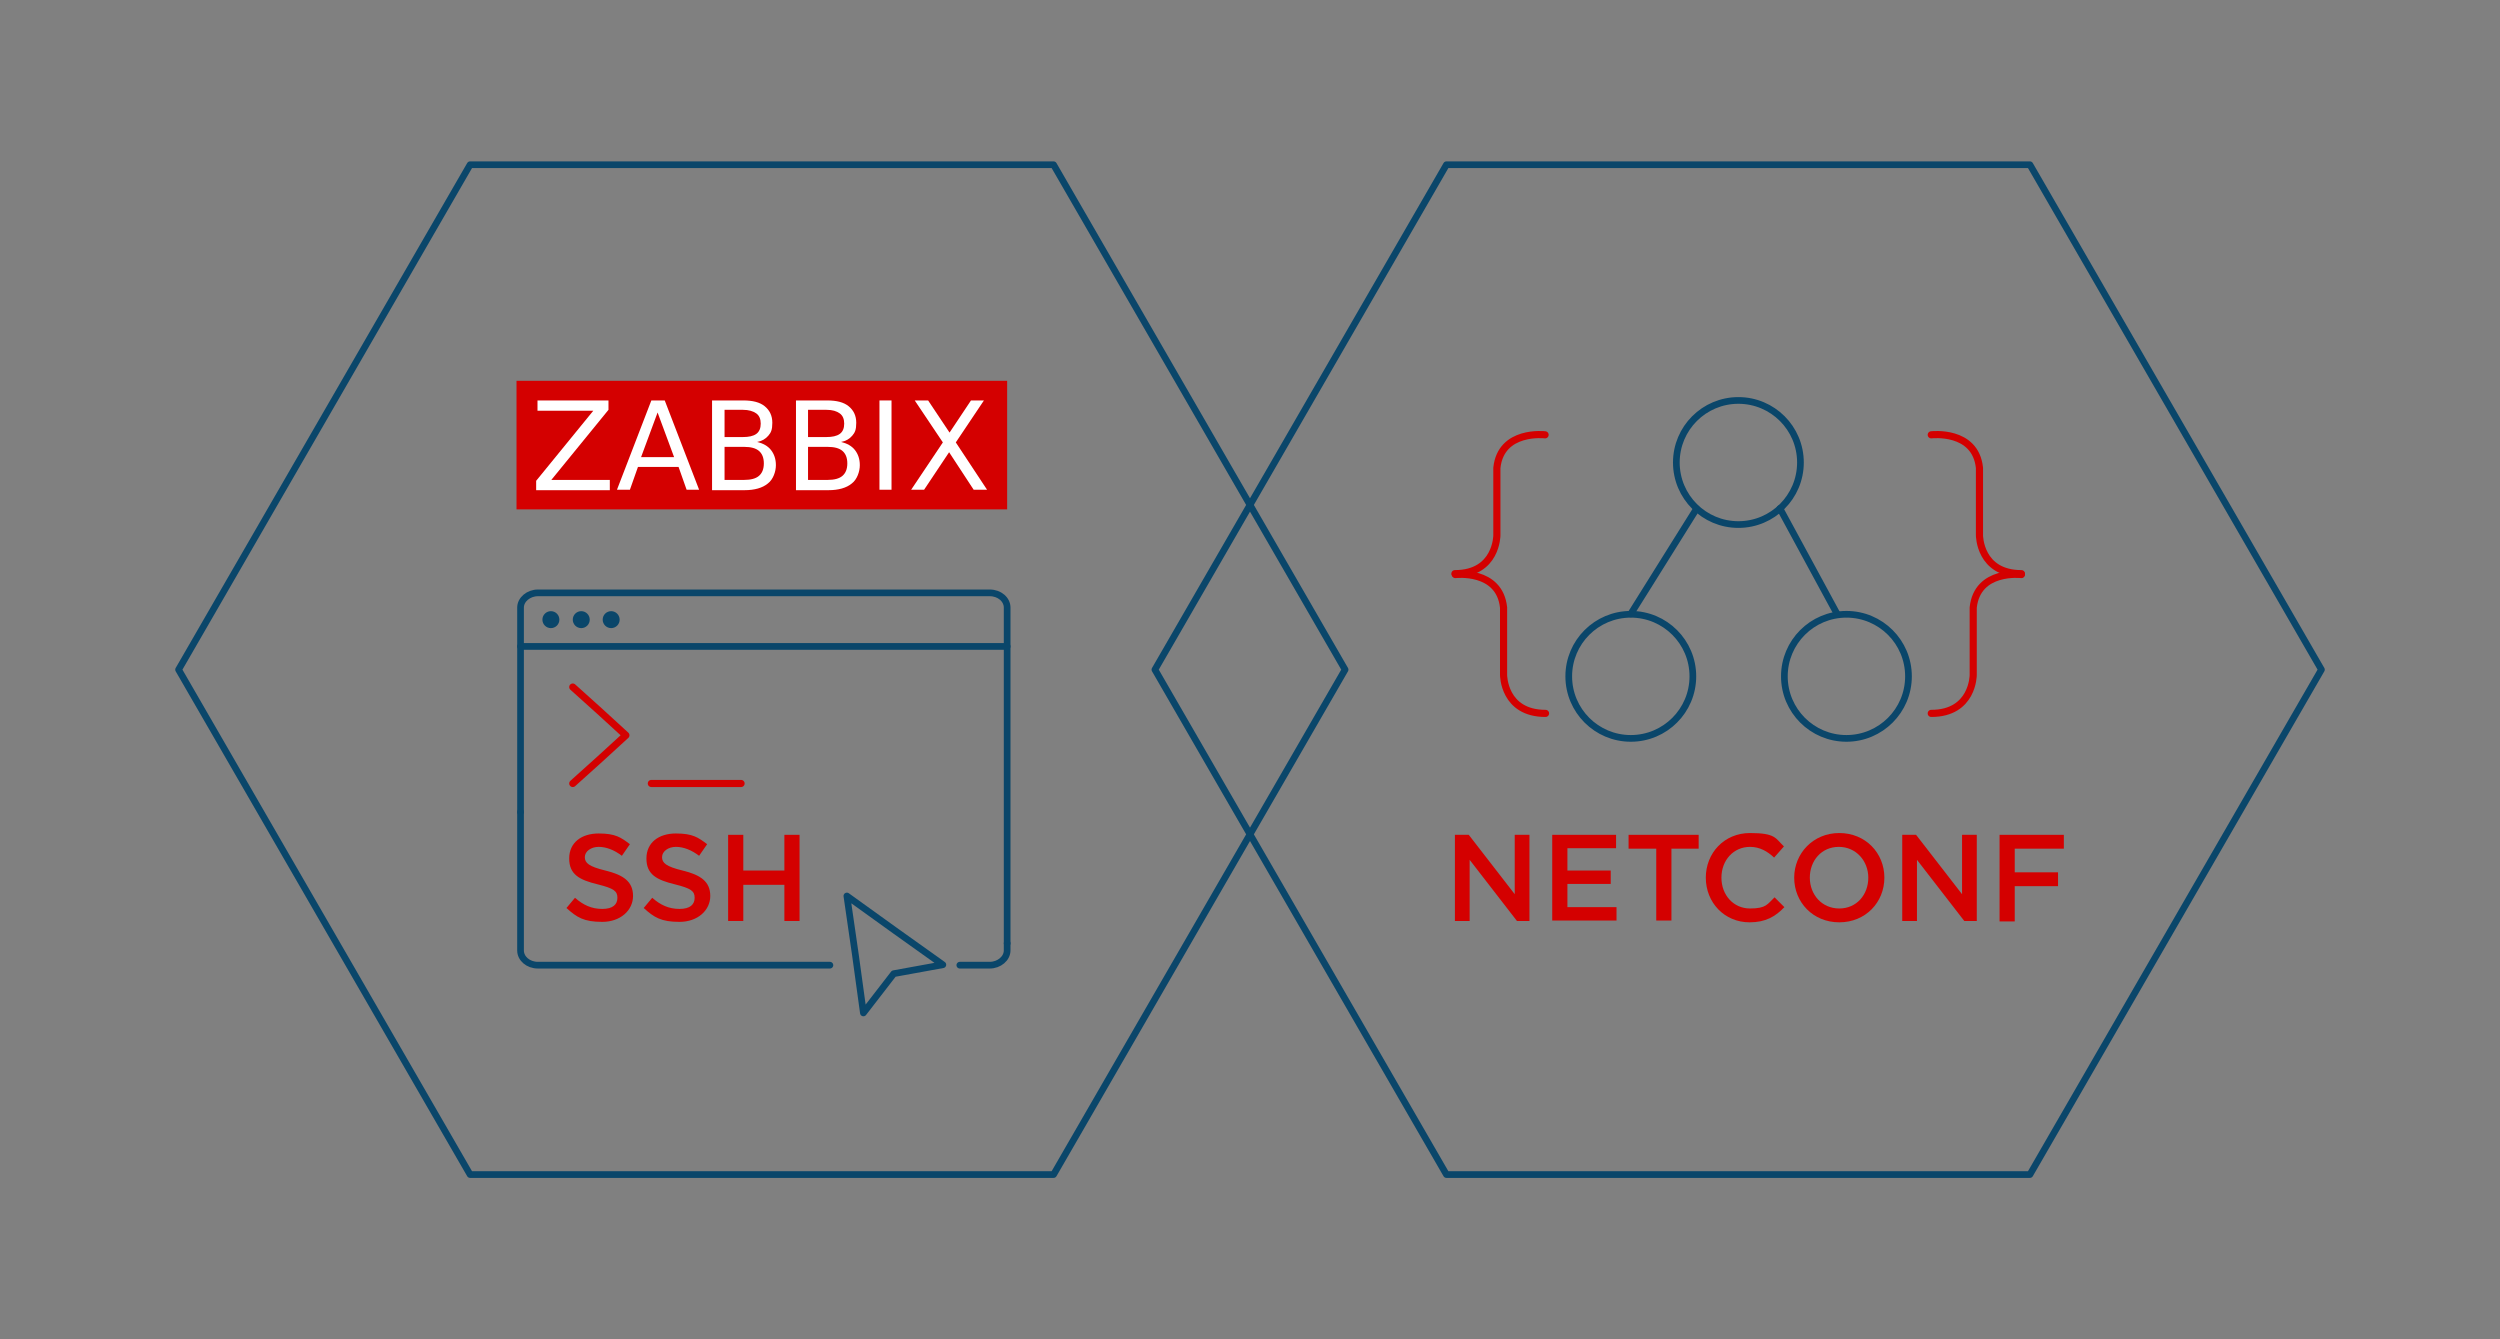 <?xml version="1.0" encoding="UTF-8"?>
<svg id="Layer_1" xmlns="http://www.w3.org/2000/svg" version="1.1" viewBox="0 0 560 300">
  <rect x="0" y="0" width="560" height="300" fill="#808080" stroke="none"/>
  <!-- Generator: Adobe Illustrator 29.0.1, SVG Export Plug-In . SVG Version: 2.1.0 Build 192)  -->
  <defs>
    <style>
      .st0 {
        fill: #0a466a;
      }

      .st1 {
        isolation: isolate;
      }

      .st2 {
        stroke: #0a466a;
        stroke-width: 1.5px;
      }

      .st2, .st3 {
        fill: none;
        stroke-linecap: round;
        stroke-linejoin: round;
      }

      .st4 {
        fill: #fff;
      }

      .st5 {
        fill: #d40000;
      }

      .st6 {
        fill: #d40000;
      }

      .st3 {
        stroke: #d40000;
        stroke-width: 1.6px;
      }
    </style>
  </defs>
  <g>
    <path class="st5" d="M115.7,85.3h109.9v28.8h-109.9v-28.8h0ZM115.7,85.3"/>
    <path class="st4" d="M120.4,89.7h15.9v2.1l-12.8,15.7h13.1v2.3h-16.5v-2.1l12.8-15.7h-12.5v-2.3h0ZM120.4,89.7"/>
    <path class="st4" d="M147.3,92.4l-3.7,10h7.4l-3.7-10h0ZM145.8,89.7h3.1l7.7,20h-2.8l-1.8-5.1h-9.1l-1.8,5.1h-2.9l7.7-20h0ZM145.8,89.7"/>
    <path class="st4" d="M162.3,100.2v7.3h4.4c1.5,0,2.6-.3,3.3-.9.7-.6,1.1-1.5,1.1-2.8s-.4-2.2-1.1-2.8c-.7-.6-1.8-.9-3.3-.9h-4.4ZM162.3,91.9v6h4.1c1.3,0,2.3-.2,3-.7.7-.5,1-1.3,1-2.3s-.3-1.8-1-2.3c-.7-.5-1.7-.8-3-.8h-4.1ZM159.5,89.7h7c2.1,0,3.7.4,4.8,1.3,1.1.9,1.7,2.1,1.7,3.7s-.3,2.2-.9,2.9c-.6.7-1.4,1.2-2.5,1.4,1.3.3,2.4.9,3.1,1.8.7.9,1.1,2,1.1,3.4s-.6,3.2-1.8,4.1c-1.2,1-3,1.5-5.2,1.5h-7.3v-20h0ZM159.5,89.7"/>
    <path class="st4" d="M181,100.2v7.3h4.4c1.5,0,2.6-.3,3.3-.9.7-.6,1.1-1.5,1.1-2.8s-.4-2.2-1.1-2.8c-.7-.6-1.8-.9-3.3-.9h-4.4ZM181,91.9v6h4.1c1.3,0,2.3-.2,3-.7.7-.5,1-1.3,1-2.3s-.3-1.8-1-2.3c-.7-.5-1.6-.8-3-.8h-4.1ZM178.3,89.7h7c2.1,0,3.7.4,4.8,1.3,1.1.9,1.7,2.1,1.7,3.7s-.3,2.2-.9,2.9c-.6.7-1.4,1.2-2.5,1.4,1.3.3,2.4.9,3.1,1.8.7.9,1.1,2,1.1,3.4s-.6,3.2-1.8,4.1c-1.2,1-3,1.5-5.2,1.5h-7.3v-20h0ZM178.3,89.7"/>
    <path class="st4" d="M204.9,89.7h3l4.8,7.2,4.8-7.2h2.9l-6.3,9.4,7,10.6h-3l-5.5-8.4-5.6,8.4h-2.9l7.1-10.6-6.3-9.4ZM204.9,89.7"/>
    <path class="st4" d="M197,89.7h2.7v20h-2.7v-20h0ZM197,89.7"/>
  </g>
  <line class="st2" x1="116.6" y1="144.8" x2="225.6" y2="144.8"/>
  <polyline class="st3" points="128.3 153.9 134.3 159.3 140.2 164.7 134.3 170.1 128.3 175.5"/>
  <line class="st3" x1="145.9" y1="175.5" x2="166" y2="175.5"/>
  <path class="st2" d="M116.6,181.9v31c0,1.8,1.7,3.3,3.9,3.3h65.4"/>
  <path class="st2" d="M225.6,211.3v-75.2c0-1.8-1.7-3.3-3.9-3.3h-101.2c-2.1,0-3.9,1.5-3.9,3.3v45.8"/>
  <path class="st2" d="M215,216.2h6.7c2.1,0,3.9-1.5,3.9-3.3v-1.6"/>
  <g>
    <circle class="st0" cx="123.4" cy="138.8" r="1.9"/>
    <circle class="st0" cx="130.2" cy="138.8" r="1.9"/>
    <circle class="st0" cx="136.9" cy="138.8" r="1.9"/>
  </g>
  <polygon class="st2" points="189.7 200.7 200.4 208.4 211.2 216.1 200.2 218.1 193.4 226.9 191.6 213.8 189.7 200.7"/>
  <g class="st1">
    <g class="st1">
      <path class="st6" d="M126.8,203.5l2-2.4c1.8,1.6,3.7,2.5,6.1,2.5s3.4-1,3.4-2.5-.8-2.1-4.4-3c-4.1-1-6.4-2.2-6.4-5.8s2.8-5.6,6.6-5.6,5,.9,7,2.4l-1.8,2.6c-1.7-1.3-3.5-2-5.2-2s-3.1,1-3.1,2.3.9,2.1,4.6,3c4.1,1,6.2,2.5,6.2,5.7s-2.8,5.8-6.9,5.8-5.7-1-8-3.1Z"/>
    </g>
    <g class="st1">
      <path class="st6" d="M144.1,203.5l2-2.4c1.8,1.6,3.7,2.5,6.1,2.5s3.4-1,3.4-2.5-.8-2.1-4.4-3c-4.1-1-6.4-2.2-6.4-5.8s2.8-5.6,6.6-5.6,5,.9,7,2.4l-1.8,2.6c-1.7-1.3-3.5-2-5.2-2s-3.1,1-3.1,2.3.9,2.1,4.6,3c4.1,1,6.2,2.5,6.2,5.7s-2.8,5.8-6.9,5.8-5.7-1-8-3.1Z"/>
      <path class="st6" d="M163.1,187h3.4v8h9.2v-8h3.4v19.3h-3.4v-8.1h-9.2v8.1h-3.4v-19.3Z"/>
    </g>
  </g>
  <g class="st1">
    <g class="st1">
      <path class="st6" d="M325.9,187h3.1l10.3,13.3v-13.3h3.3v19.3h-2.8l-10.6-13.7v13.7h-3.3v-19.3Z"/>
      <path class="st6" d="M347.7,187h14.3v3h-10.9v5h9.7v3h-9.7v5.2h11v3h-14.4v-19.3Z"/>
      <path class="st6" d="M370.9,190.1h-6.1v-3.1h15.7v3.1h-6.1v16.1h-3.4v-16.1Z"/>
      <path class="st6" d="M382.1,196.6c0-5.5,4.1-10,9.9-10s5.7,1.2,7.6,3l-2.2,2.5c-1.5-1.4-3.2-2.4-5.4-2.4-3.7,0-6.4,3-6.4,6.9s2.7,6.9,6.4,6.9,3.9-1,5.5-2.5l2.2,2.2c-2,2.1-4.2,3.4-7.8,3.4-5.6,0-9.8-4.4-9.8-10Z"/>
      <path class="st6" d="M401.9,196.6c0-5.4,4.2-10,10.1-10s10.1,4.5,10.1,10-4.2,10-10.1,10-10.1-4.5-10.1-10ZM418.5,196.6c0-3.7-2.7-6.9-6.6-6.9s-6.5,3.1-6.5,6.9,2.7,6.9,6.6,6.9,6.5-3.1,6.5-6.9Z"/>
      <path class="st6" d="M426.1,187h3.1l10.3,13.3v-13.3h3.3v19.3h-2.8l-10.6-13.7v13.7h-3.3v-19.3Z"/>
      <path class="st6" d="M447.9,187h14.4v3.1h-11v5.3h9.7v3.1h-9.7v7.9h-3.4v-19.3Z"/>
    </g>
  </g>
  <polygon class="st2" points="236 36.9 105.3 36.9 40 150 105.3 263.1 236 263.1 301.3 150 236 36.9"/>
  <polygon class="st2" points="454.7 36.9 324 36.9 258.7 150 324 263.1 454.7 263.1 520 150 454.7 36.9"/>
  <g>
    <path class="st3" d="M346.1,97.4s-9.9-1.2-10.8,7.4v15.1s0,8.6-9.4,8.6"/>
    <path class="st3" d="M326,128.7s9.9-1.2,10.8,7.4v15.1s0,8.6,9.4,8.6"/>
    <g>
      <path class="st3" d="M432.6,97.4s9.9-1.2,10.8,7.4v15.1s0,8.6,9.4,8.6"/>
      <path class="st3" d="M452.8,128.7s-9.9-1.2-10.8,7.4v15.1s0,8.6-9.4,8.6"/>
    </g>
  </g>
  <g>
    <circle class="st2" cx="389.4" cy="103.6" r="13.9"/>
    <circle class="st2" cx="365.3" cy="151.5" r="13.9"/>
    <circle class="st2" cx="413.6" cy="151.5" r="13.9"/>
    <line class="st2" x1="380" y1="114" x2="365.3" y2="137.5"/>
    <line class="st2" x1="398.7" y1="113.9" x2="411.5" y2="137.5"/>
  </g>
</svg>